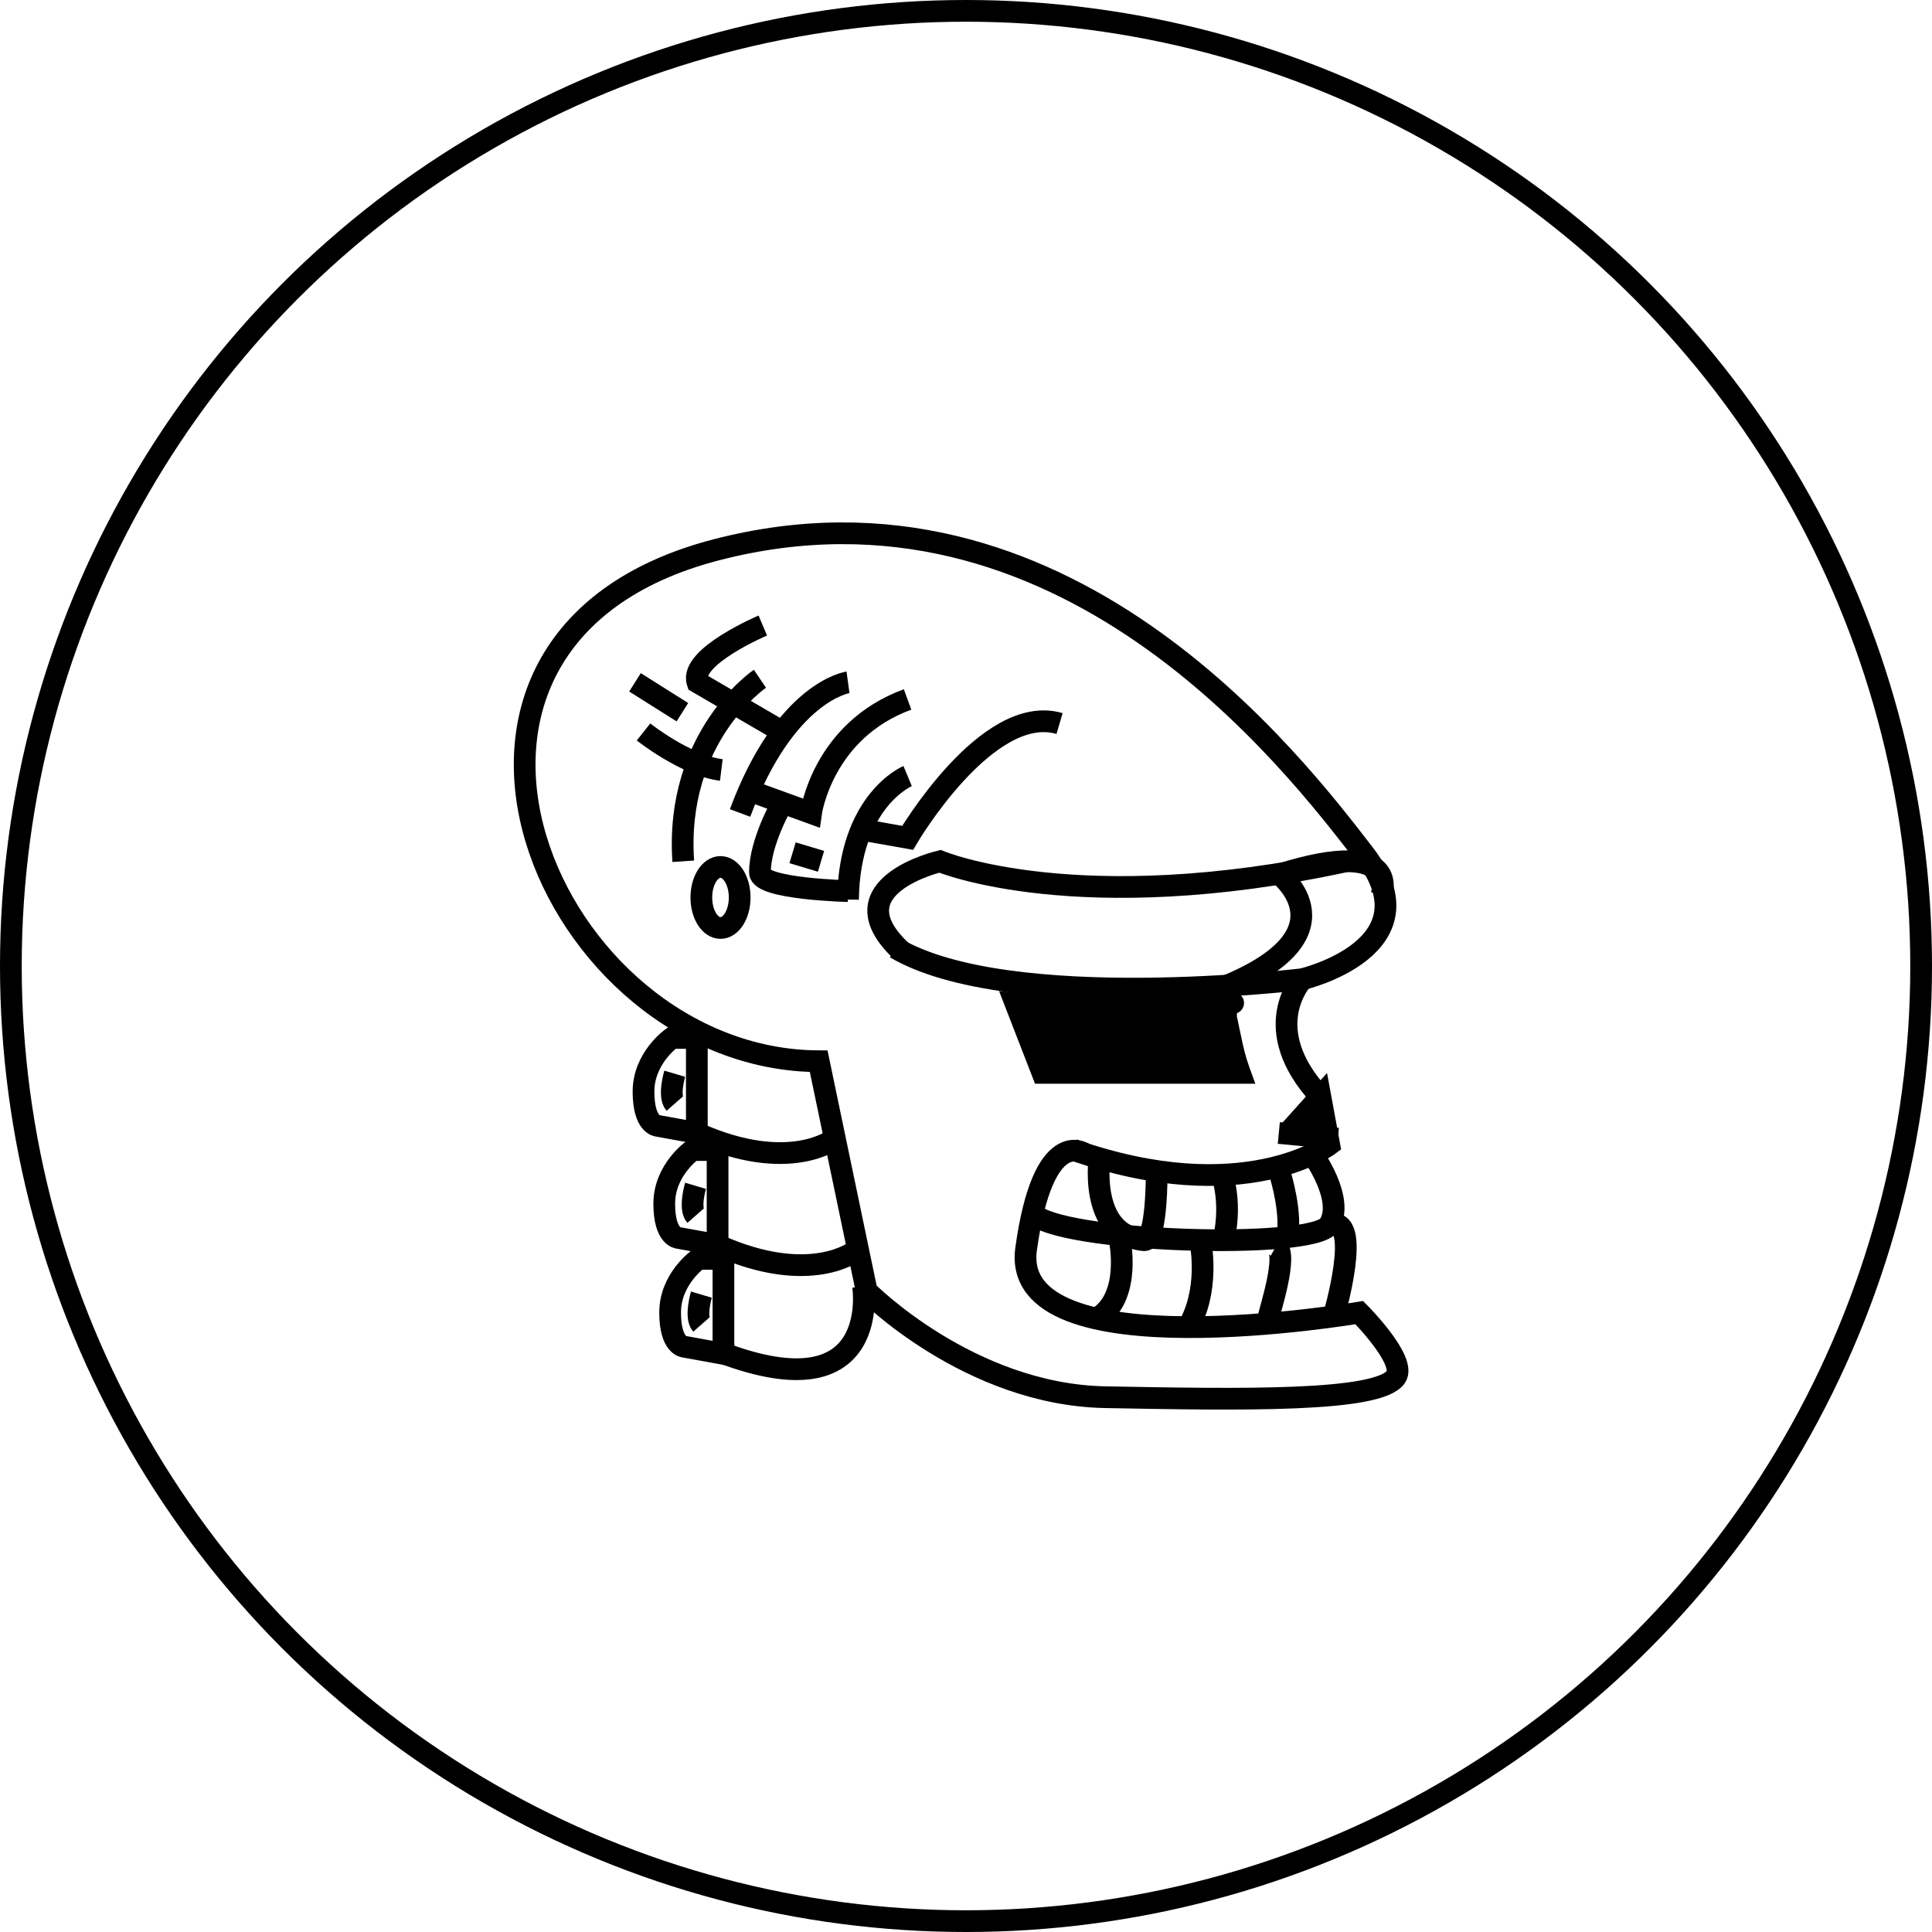 <?xml version="1.0" encoding="UTF-8"?>
<svg id="Layer_1" data-name="Layer 1" xmlns="http://www.w3.org/2000/svg" viewBox="0 0 355.8 355.8">
  <defs>
    <style>
      .cls-1 {
        fill: none;
      }

      .cls-1, .cls-2 {
        stroke: #000;
        stroke-miterlimit: 10;
        stroke-width: 4px;
      }
    </style>
  </defs>
  <path class="cls-1" d="m164.9,174.58c20.92,12.29,74.94,5.75,74.94,5.75,0,0,24.65-5.81,11.4-23.03-13.26-17.21-55.59-72.56-119.31-56.05-63.73,16.51-31.17,93.96,18.84,94.19l8.84,42.33s18.84,19.07,43.96,19.54c25.12.47,50.29.91,53.49-3.72,2.09-3.02-6.74-11.86-6.74-11.86,0,0-64.49,11.04-61.35-11.71,3.14-22.75,10.66-17.61,10.66-17.61"/>
  <path class="cls-1" d="m237.11,208.71l6.05-6.74,1.63,8.84s-15.81,11.93-47.19.93"/>
  <path class="cls-1" d="m239.85,180.33s-8.41,9,3.31,21.63"/>
  <path class="cls-2" d="m187.01,184.77l4.97,12.81h36.35s-4.45-12.29-1.57-12.81-11.25,2.35-39.75,0Z"/>
  <path class="cls-1" d="m241.7,212.55s6.07,8.32,3.08,13.03c-2.99,4.71-50.28,3.2-54.62-2.19"/>
  <path class="cls-1" d="m245.61,242.44s5.54-18.95-.83-16.86"/>
  <path class="cls-1" d="m233.68,242.44c0-.65,3.69-11.63,1.31-12.94"/>
  <path class="cls-1" d="m221.19,229.5s1.51,8.38-2.41,14.91"/>
  <path class="cls-1" d="m206.22,228.39s2.09,9.98-3.66,14.04"/>
  <path class="cls-1" d="m235.79,216.39s2.32,7.43,1.14,12.01"/>
  <path class="cls-1" d="m225.05,216.39s2.09,5.53,0,13.11"/>
  <path class="cls-1" d="m202.56,212.55s-2.41,14.74,8.11,15.85c2.46.26,2.35-12.75,2.35-12.75"/>
  <path class="cls-1" d="m225.9,187.9s1.67,8.36,2.34,9.83"/>
  <line class="cls-1" x1="235.51" y1="208.65" x2="246.38" y2="209.7"/>
  <line class="cls-1" x1="241.56" y1="207.34" x2="242.79" y2="202.19"/>
  <path class="cls-1" d="m156.17,125.66s-11.51,1.57-19.88,24.06"/>
  <path class="cls-1" d="m140.48,115.2s-13.6,5.75-12.03,10.46l15.68,9.14"/>
  <path class="cls-1" d="m137.96,145.59l11.4,4.14s2.09-15.17,17.78-20.92"/>
  <path class="cls-1" d="m139.95,125s-15.69,10.6-14.12,33.61"/>
  <path class="cls-1" d="m118.51,134.8s7.81,6.19,14.33,7"/>
  <path class="cls-1" d="m123.74,191.15s-5.23,3.66-5.23,9.88,2.62,6.31,2.62,6.31l7.2,1.31v-17.5h-4.58Z"/>
  <path class="cls-1" d="m153.74,209.7s-8.29,6.62-25.42-1.05"/>
  <path class="cls-1" d="m124.26,197.74s-1.22,4.12,0,5.51"/>
  <path class="cls-1" d="m127.56,211.79s-5.23,3.66-5.23,9.88,2.62,6.31,2.62,6.31l7.2,1.31v-17.5h-4.58Z"/>
  <path class="cls-1" d="m157.57,230.34s-8.29,6.62-25.42-1.05"/>
  <path class="cls-1" d="m128.09,218.38s-1.22,4.12,0,5.51"/>
  <path class="cls-1" d="m128.64,231.83s-5.23,3.66-5.23,9.88,2.62,6.31,2.62,6.31l7.2,1.31v-17.5h-4.58Z"/>
  <path class="cls-1" d="m158.94,236.84s3.73,23.56-26.11,12.24"/>
  <path class="cls-1" d="m129.17,238.42s-1.22,4.12,0,5.51"/>
  <path class="cls-1" d="m156.17,164.11s-16.18-.39-16.21-3.4c-.06-5.59,4.17-12.89,4.17-12.89"/>
  <path class="cls-1" d="m167.15,142.92s-10.72,4.45-10.98,22.75"/>
  <path class="cls-1" d="m157.57,152.6l9.58,1.7s14.65-24.98,27.98-21.05"/>
  <line class="cls-1" x1="125.67" y1="131.16" x2="116.94" y2="125.66"/>
  <line class="cls-1" x1="145.96" y1="157.05" x2="151.2" y2="158.62"/>
  <ellipse class="cls-1" cx="132.69" cy="165.28" rx="3.53" ry="5.62"/>
  <path class="cls-1" d="m247.84,158.62c-49.38,10.64-74.74,0-74.74,0,0,0-19.92,4.63-7.03,16.61"/>
  <path class="cls-1" d="m254.36,165s4.28-11.17-18.71-3.97c0,0,14.08,10.99-10.6,20.87"/>
  <circle class="cls-1" cx="177.9" cy="177.9" r="175.9"/>
</svg>